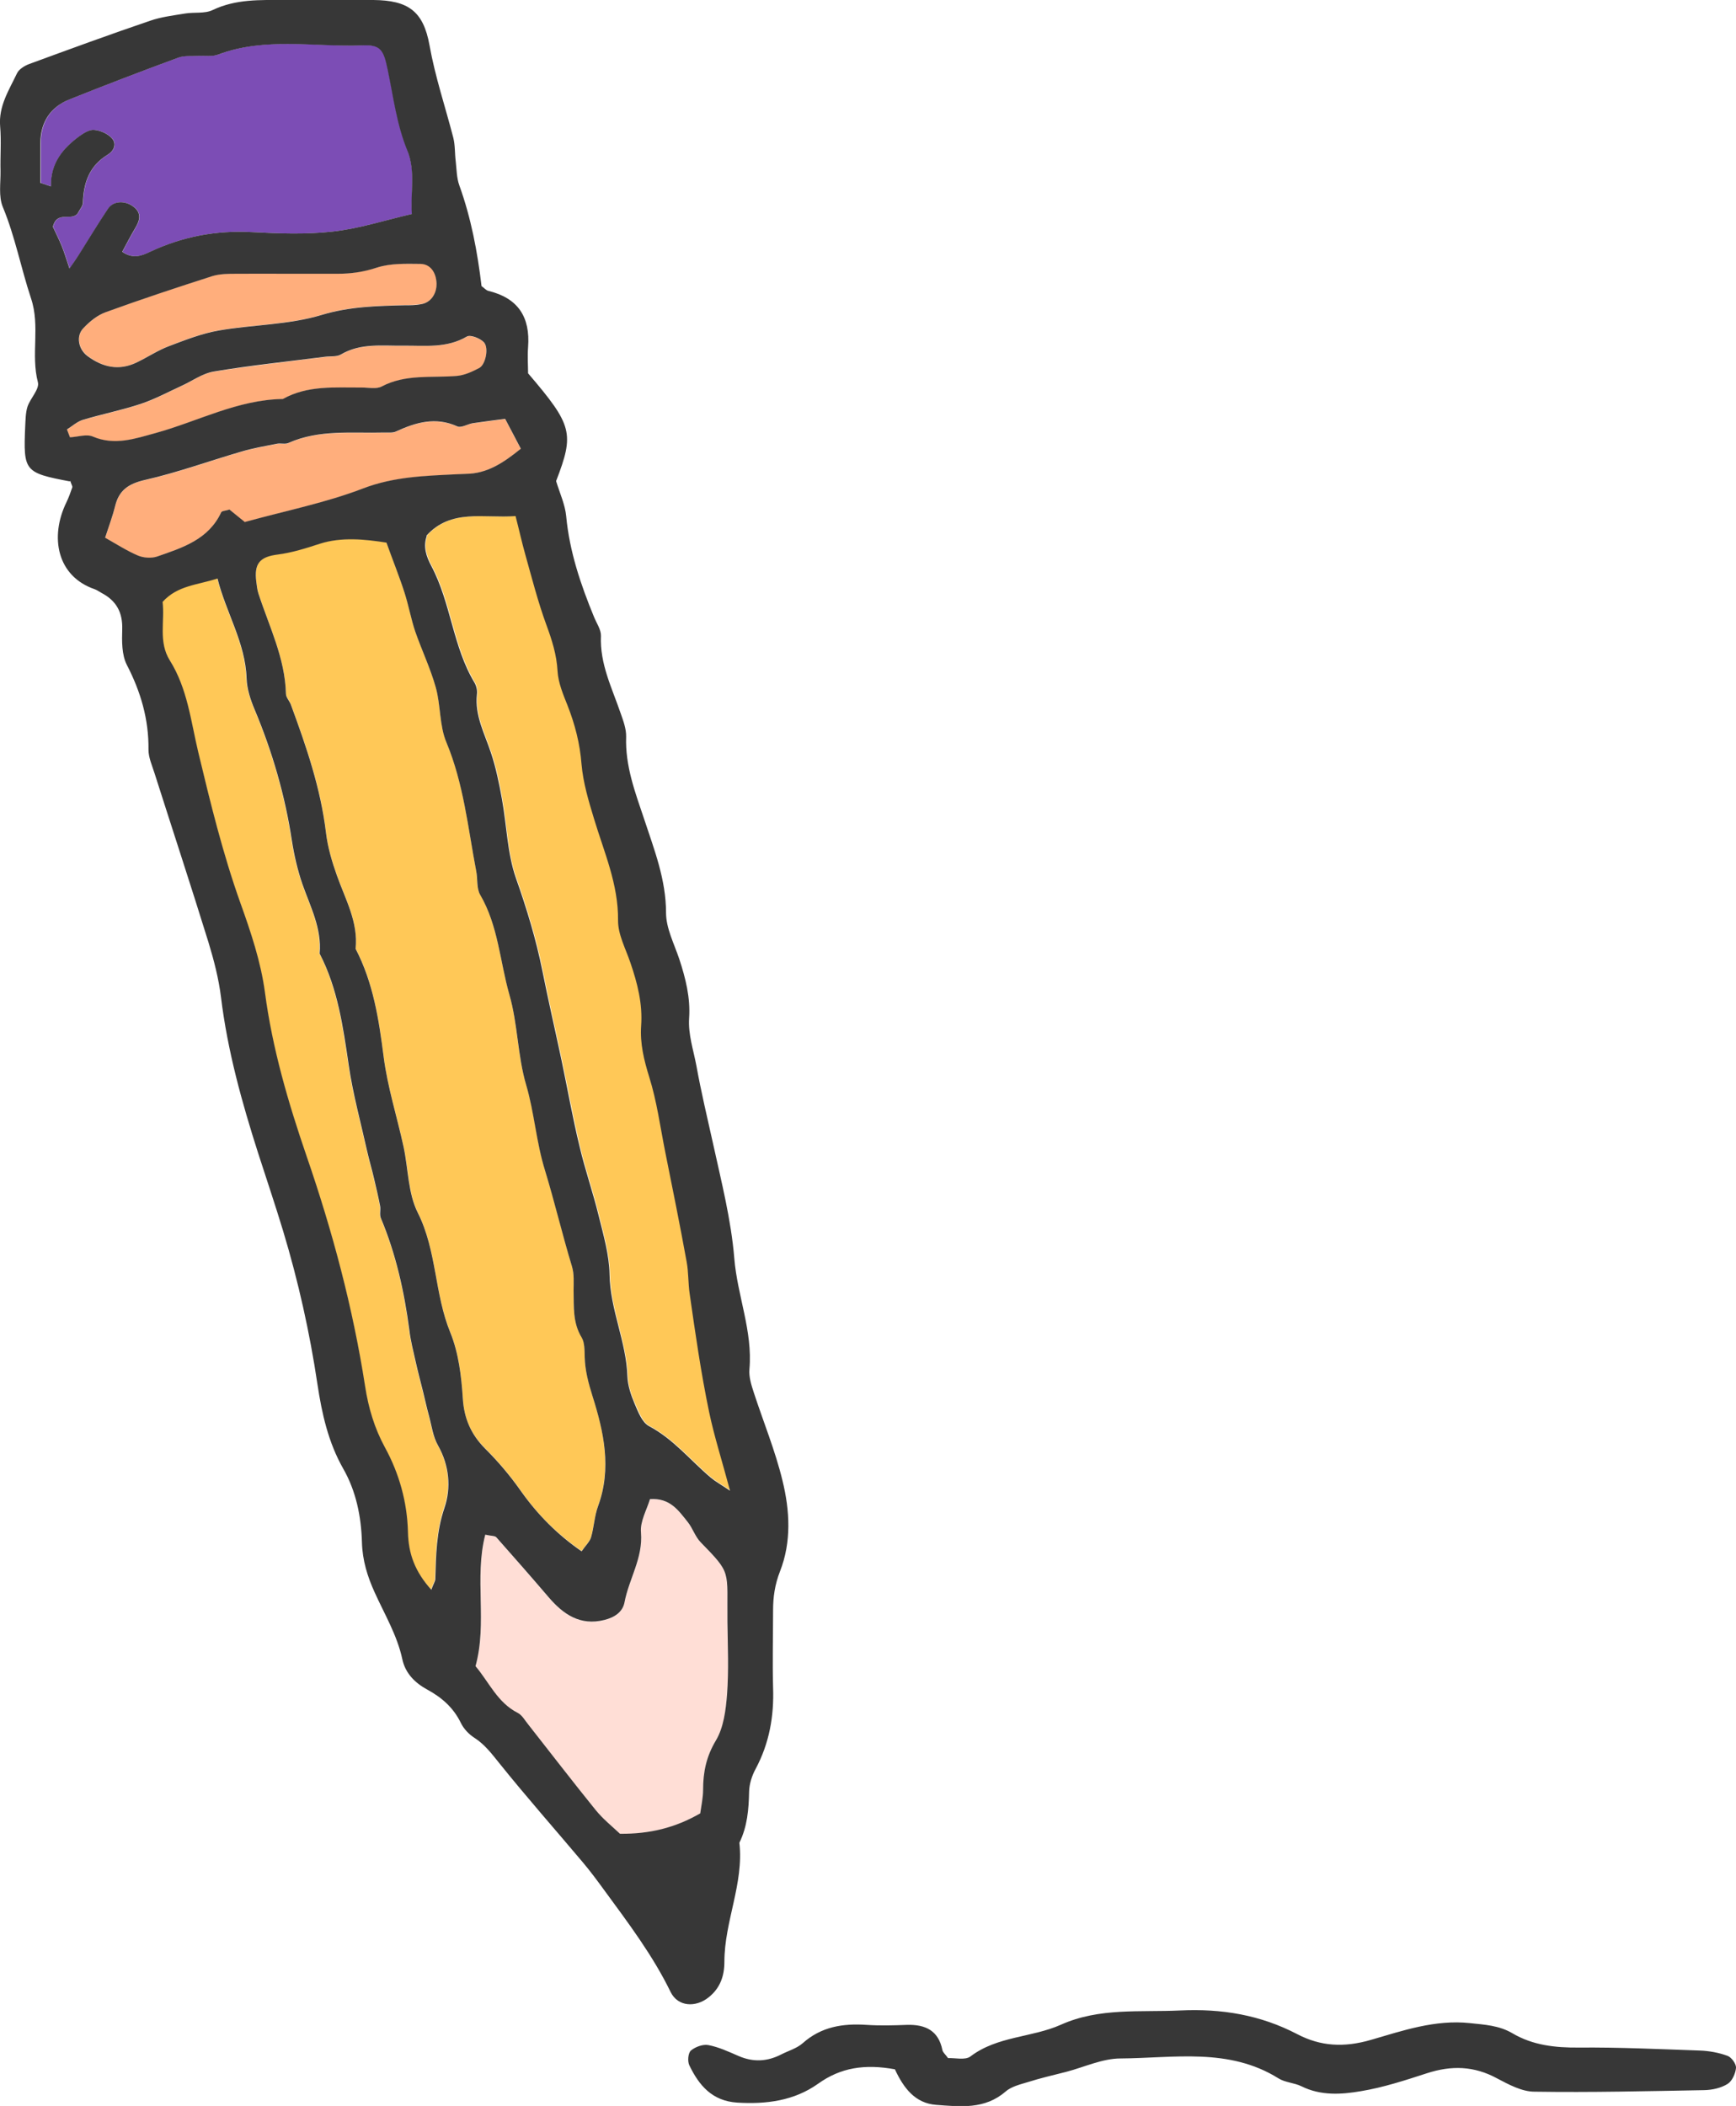 <svg width="47" height="57" viewBox="0 0 47 57" fill="none" xmlns="http://www.w3.org/2000/svg">
<g clip-path="url(#clip0_385_263)">
<path fill-rule="evenodd" clip-rule="evenodd" d="M15.749 41.98C15.076 41.519 14.536 40.967 14.106 40.353C13.81 39.929 13.486 39.553 13.127 39.191C12.75 38.815 12.564 38.387 12.53 37.84C12.492 37.235 12.416 36.607 12.191 36.055C11.762 35.008 11.829 33.852 11.313 32.819C11.05 32.291 11.06 31.629 10.926 31.029C10.749 30.216 10.491 29.411 10.386 28.588C10.257 27.574 10.104 26.584 9.627 25.671C9.703 24.947 9.35 24.333 9.121 23.686C8.987 23.31 8.872 22.92 8.825 22.525C8.686 21.321 8.29 20.188 7.874 19.06C7.836 18.96 7.741 18.865 7.741 18.765C7.717 17.799 7.282 16.947 6.996 16.052C6.962 15.948 6.953 15.838 6.938 15.729C6.886 15.258 7.02 15.063 7.516 15.001C7.917 14.948 8.285 14.829 8.667 14.706C9.254 14.52 9.89 14.587 10.463 14.677C10.639 15.158 10.811 15.596 10.955 16.038C11.069 16.381 11.127 16.743 11.241 17.081C11.418 17.595 11.656 18.085 11.8 18.603C11.934 19.089 11.895 19.631 12.086 20.084C12.554 21.207 12.669 22.396 12.893 23.567C12.932 23.781 12.893 24.034 12.998 24.205C13.486 25.047 13.533 26.009 13.791 26.913C14.016 27.703 14.006 28.564 14.245 29.354C14.474 30.116 14.522 30.906 14.756 31.672C15.023 32.524 15.224 33.409 15.486 34.27C15.549 34.475 15.525 34.703 15.529 34.922C15.539 35.355 15.501 35.793 15.749 36.193C15.835 36.336 15.825 36.545 15.83 36.721C15.84 37.088 15.931 37.421 16.04 37.773C16.346 38.739 16.561 39.734 16.193 40.752C16.093 41.024 16.083 41.323 16.002 41.599C15.964 41.723 15.854 41.828 15.749 41.975V41.98Z" fill="#FFC857"/>
<path fill-rule="evenodd" clip-rule="evenodd" d="M11.556 14.496C12.234 13.759 13.108 14.035 13.972 13.963C14.063 14.335 14.144 14.677 14.239 15.02C14.416 15.648 14.579 16.286 14.803 16.9C14.956 17.314 15.085 17.713 15.109 18.161C15.128 18.475 15.261 18.789 15.381 19.094C15.581 19.608 15.715 20.122 15.758 20.678C15.796 21.178 15.949 21.673 16.097 22.159C16.369 23.063 16.756 23.924 16.747 24.904C16.747 25.285 16.947 25.675 17.081 26.051C17.272 26.608 17.415 27.165 17.372 27.76C17.339 28.236 17.449 28.683 17.592 29.15C17.797 29.802 17.888 30.487 18.022 31.163C18.218 32.157 18.418 33.152 18.604 34.147C18.657 34.432 18.642 34.727 18.686 35.013C18.838 36.079 18.991 37.15 19.211 38.206C19.349 38.873 19.559 39.52 19.779 40.343C19.516 40.167 19.378 40.091 19.259 39.991C18.705 39.525 18.251 38.949 17.587 38.596C17.396 38.496 17.291 38.202 17.191 37.978C17.09 37.749 17.009 37.497 17 37.25C16.966 36.307 16.532 35.441 16.517 34.489C16.508 33.956 16.35 33.423 16.221 32.895C16.069 32.267 15.854 31.658 15.706 31.029C15.524 30.259 15.381 29.478 15.219 28.702C15.047 27.893 14.86 27.084 14.698 26.27C14.526 25.414 14.273 24.59 13.982 23.762C13.743 23.091 13.733 22.339 13.604 21.63C13.528 21.202 13.442 20.774 13.303 20.364C13.132 19.85 12.864 19.365 12.926 18.789C12.936 18.684 12.912 18.561 12.859 18.47C12.272 17.49 12.224 16.314 11.694 15.32C11.551 15.053 11.465 14.787 11.57 14.496H11.556Z" fill="#FFC857"/>
<path fill-rule="evenodd" clip-rule="evenodd" d="M11.675 43.027C11.217 42.523 11.05 42.042 11.035 41.462C11.016 40.652 10.801 39.882 10.41 39.163C10.128 38.644 9.966 38.097 9.875 37.511C9.55 35.384 8.991 33.314 8.289 31.277C7.793 29.83 7.363 28.369 7.162 26.841C7.053 26.023 6.78 25.214 6.499 24.429C6.021 23.091 5.691 21.721 5.357 20.345C5.157 19.508 5.066 18.627 4.588 17.866C4.273 17.361 4.455 16.805 4.393 16.281C4.803 15.834 5.333 15.829 5.878 15.648C6.112 16.581 6.632 17.385 6.666 18.351C6.675 18.632 6.771 18.922 6.881 19.189C7.363 20.336 7.707 21.516 7.893 22.749C7.955 23.144 8.046 23.539 8.175 23.915C8.39 24.529 8.705 25.119 8.643 25.799C9.135 26.746 9.278 27.779 9.431 28.821C9.545 29.607 9.76 30.378 9.932 31.158C9.989 31.405 10.061 31.648 10.118 31.896C10.176 32.143 10.238 32.386 10.281 32.633C10.3 32.738 10.262 32.862 10.3 32.957C10.71 33.933 10.94 34.951 11.073 35.993C11.112 36.274 11.178 36.555 11.241 36.836C11.303 37.112 11.379 37.392 11.446 37.669C11.498 37.878 11.541 38.087 11.599 38.292C11.675 38.568 11.709 38.868 11.847 39.111C12.158 39.658 12.205 40.262 12.024 40.8C11.804 41.447 11.799 42.08 11.775 42.732C11.775 42.794 11.732 42.856 11.666 43.023L11.675 43.027Z" fill="#FFC857"/>
<path fill-rule="evenodd" clip-rule="evenodd" d="M11.04 4.079C10.749 3.369 10.658 2.618 10.505 1.885C10.396 1.352 10.319 1.204 9.827 1.223C8.524 1.275 7.201 0.99 5.921 1.471C5.759 1.532 5.558 1.499 5.377 1.509C5.195 1.518 4.999 1.494 4.837 1.556C3.853 1.918 2.869 2.294 1.895 2.684C1.37 2.894 1.107 3.303 1.103 3.869C1.103 4.231 1.103 4.588 1.103 4.949C1.198 4.983 1.289 5.011 1.384 5.045C1.37 4.397 1.723 4.002 2.163 3.679C2.277 3.598 2.43 3.503 2.554 3.517C2.717 3.531 2.908 3.612 3.022 3.731C3.18 3.893 3.084 4.088 2.917 4.188C2.425 4.488 2.268 4.94 2.249 5.483C2.249 5.578 2.158 5.673 2.11 5.773C1.948 5.997 1.547 5.687 1.437 6.139C1.499 6.273 1.594 6.463 1.676 6.658C1.747 6.834 1.8 7.02 1.886 7.267C2 7.101 2.062 7.015 2.12 6.925C2.392 6.496 2.65 6.063 2.932 5.644C3.075 5.435 3.385 5.421 3.614 5.592C3.834 5.754 3.801 5.949 3.672 6.163C3.543 6.377 3.433 6.596 3.314 6.815C3.6 7.015 3.829 6.929 4.068 6.815C4.937 6.406 5.849 6.23 6.819 6.282C7.549 6.32 8.285 6.349 9.006 6.268C9.713 6.192 10.4 5.968 11.155 5.792C11.112 5.221 11.26 4.64 11.036 4.083L11.04 4.079Z" fill="#7C4DB5"/>
<path fill-rule="evenodd" clip-rule="evenodd" d="M13.137 41.542C13.304 41.581 13.404 41.571 13.438 41.614C13.91 42.147 14.383 42.685 14.846 43.227C15.247 43.698 15.706 44.017 16.365 43.851C16.628 43.784 16.857 43.646 16.909 43.37C17.029 42.737 17.416 42.175 17.353 41.485C17.329 41.185 17.516 40.871 17.597 40.581C18.141 40.538 18.371 40.89 18.619 41.2C18.753 41.366 18.82 41.595 18.968 41.747C19.817 42.618 19.679 42.494 19.693 43.903C19.698 44.555 19.732 45.212 19.684 45.864C19.655 46.287 19.598 46.758 19.383 47.111C19.12 47.544 19.034 47.972 19.034 48.453C19.034 48.667 18.987 48.876 18.958 49.086C18.289 49.471 17.597 49.652 16.785 49.638C16.589 49.447 16.327 49.243 16.126 48.995C15.51 48.234 14.913 47.458 14.307 46.687C14.216 46.573 14.139 46.425 14.02 46.368C13.461 46.087 13.237 45.535 12.874 45.102C13.199 43.927 12.836 42.708 13.137 41.547V41.542Z" fill="#FFDED6"/>
<path fill-rule="evenodd" clip-rule="evenodd" d="M6.623 14.13C6.47 14.006 6.332 13.897 6.212 13.797C6.112 13.825 6.007 13.83 5.988 13.873C5.644 14.611 4.933 14.825 4.254 15.067C4.102 15.12 3.882 15.105 3.729 15.039C3.433 14.915 3.166 14.734 2.846 14.558C2.946 14.249 3.046 13.987 3.113 13.716C3.218 13.273 3.481 13.092 3.935 12.992C4.818 12.793 5.673 12.478 6.542 12.226C6.852 12.136 7.172 12.079 7.487 12.017C7.593 11.998 7.721 12.036 7.812 11.993C8.643 11.622 9.527 11.736 10.396 11.712C10.505 11.712 10.63 11.726 10.72 11.684C11.26 11.436 11.795 11.279 12.382 11.546C12.487 11.593 12.655 11.479 12.798 11.46C13.079 11.417 13.361 11.384 13.676 11.341C13.829 11.631 13.953 11.874 14.101 12.15C13.629 12.526 13.189 12.821 12.611 12.831C12.54 12.831 12.463 12.835 12.392 12.84C11.527 12.883 10.677 12.902 9.827 13.226C8.82 13.611 7.75 13.825 6.623 14.135V14.13Z" fill="#FFAE7C"/>
<path fill-rule="evenodd" clip-rule="evenodd" d="M7.826 7.405H9.14C9.502 7.405 9.851 7.353 10.209 7.239C10.572 7.12 10.992 7.134 11.389 7.139C11.661 7.139 11.814 7.372 11.823 7.672C11.833 7.952 11.666 8.186 11.408 8.229C11.265 8.252 11.117 8.252 10.973 8.257C10.214 8.276 9.474 8.29 8.715 8.519C7.822 8.79 6.852 8.781 5.921 8.942C5.462 9.023 5.014 9.195 4.574 9.366C4.269 9.48 3.992 9.666 3.7 9.809C3.223 10.042 2.783 9.942 2.373 9.632C2.129 9.452 2.053 9.095 2.263 8.876C2.435 8.7 2.645 8.528 2.874 8.443C3.829 8.095 4.789 7.776 5.759 7.467C5.959 7.4 6.188 7.41 6.408 7.405C6.881 7.396 7.358 7.405 7.831 7.405H7.826Z" fill="#FFAE7C"/>
<path fill-rule="evenodd" clip-rule="evenodd" d="M1.814 11.627C1.958 11.536 2.087 11.412 2.239 11.37C2.76 11.213 3.295 11.108 3.811 10.937C4.188 10.813 4.541 10.618 4.899 10.456C5.195 10.322 5.477 10.108 5.788 10.061C6.786 9.899 7.798 9.79 8.801 9.661C8.944 9.642 9.116 9.666 9.231 9.599C9.77 9.28 10.358 9.371 10.936 9.361C11.513 9.352 12.096 9.428 12.64 9.114C12.736 9.057 13.003 9.161 13.104 9.271C13.242 9.423 13.142 9.875 12.975 9.966C12.784 10.066 12.578 10.161 12.368 10.18C11.685 10.237 10.983 10.123 10.334 10.465C10.191 10.541 9.976 10.489 9.794 10.494C9.068 10.494 8.333 10.427 7.66 10.803C6.428 10.822 5.358 11.412 4.207 11.726C3.667 11.874 3.104 12.074 2.516 11.822C2.345 11.745 2.101 11.831 1.896 11.841C1.867 11.769 1.843 11.703 1.814 11.631V11.627Z" fill="#FFAE7C"/>
<path fill-rule="evenodd" clip-rule="evenodd" d="M1.891 13.03C0.663 12.797 0.63 12.755 0.682 11.546C0.692 11.365 0.692 11.174 0.744 11.008C0.821 10.779 1.074 10.532 1.026 10.346C0.83 9.594 1.093 8.828 0.84 8.076C0.568 7.258 0.41 6.406 0.076 5.602C-0.043 5.316 0.019 4.954 0.014 4.626C0.004 4.226 0.038 3.822 0.004 3.422C-0.043 2.875 0.243 2.441 0.458 1.989C0.51 1.875 0.663 1.78 0.792 1.732C1.881 1.333 2.97 0.933 4.063 0.562C4.364 0.457 4.694 0.419 5.009 0.366C5.257 0.324 5.544 0.376 5.759 0.271C6.389 -0.029 7.043 1.89048e-05 7.702 1.89048e-05C8.505 1.89048e-05 9.312 -0.009 10.114 1.89048e-05C11.05 0.01 11.461 0.3 11.628 1.223C11.781 2.08 12.057 2.894 12.272 3.726C12.325 3.936 12.311 4.159 12.339 4.374C12.363 4.588 12.363 4.816 12.435 5.016C12.755 5.901 12.927 6.82 13.037 7.743C13.103 7.791 13.156 7.853 13.218 7.872C14.03 8.067 14.359 8.585 14.297 9.395C14.278 9.647 14.297 9.904 14.297 10.104C15.505 11.517 15.553 11.726 15.056 13.021C15.157 13.354 15.3 13.659 15.329 13.973C15.419 14.929 15.72 15.819 16.083 16.7C16.15 16.866 16.274 17.042 16.27 17.209C16.236 17.971 16.57 18.622 16.804 19.308C16.876 19.512 16.957 19.731 16.952 19.941C16.924 20.731 17.196 21.445 17.439 22.168C17.712 22.996 18.032 23.805 18.032 24.705C18.032 25.123 18.251 25.542 18.39 25.956C18.562 26.48 18.695 27.003 18.657 27.56C18.629 27.998 18.772 28.412 18.853 28.84C18.982 29.554 19.149 30.254 19.307 30.963C19.531 31.986 19.794 33.014 19.88 34.056C19.961 35.065 20.381 36.027 20.29 37.059C20.271 37.269 20.343 37.492 20.41 37.697C20.668 38.487 20.988 39.263 21.183 40.067C21.384 40.881 21.432 41.733 21.117 42.532C20.978 42.889 20.93 43.227 20.93 43.589C20.93 44.284 20.911 44.974 20.93 45.664C20.959 46.444 20.83 47.182 20.458 47.877C20.357 48.062 20.286 48.286 20.281 48.495C20.271 48.976 20.233 49.438 20.018 49.876C20.142 50.984 19.612 52.008 19.612 53.097C19.612 53.483 19.498 53.811 19.187 54.059C18.834 54.344 18.352 54.316 18.156 53.916C17.674 52.926 17.015 52.055 16.37 51.175C16.179 50.913 15.983 50.647 15.773 50.399C15.023 49.509 14.249 48.633 13.519 47.724C13.313 47.468 13.123 47.215 12.841 47.034C12.693 46.939 12.554 46.792 12.478 46.635C12.277 46.221 11.962 45.945 11.566 45.73C11.241 45.554 10.973 45.293 10.892 44.907C10.754 44.265 10.415 43.698 10.147 43.108C9.947 42.67 9.813 42.233 9.799 41.747C9.78 41.047 9.641 40.362 9.293 39.753C8.887 39.039 8.715 38.263 8.595 37.469C8.385 36.06 8.075 34.675 7.664 33.314C7.454 32.619 7.22 31.929 6.996 31.234C6.551 29.845 6.16 28.445 5.983 26.989C5.921 26.489 5.792 25.99 5.644 25.504C5.171 23.977 4.67 22.454 4.183 20.926C4.116 20.716 4.02 20.502 4.02 20.293C4.03 19.47 3.81 18.722 3.433 17.994C3.295 17.723 3.299 17.357 3.309 17.033C3.323 16.576 3.151 16.262 2.755 16.052C2.693 16.019 2.631 15.972 2.564 15.948C1.547 15.6 1.337 14.539 1.8 13.592C1.862 13.464 1.91 13.326 1.957 13.192C1.967 13.164 1.938 13.126 1.9 13.011L1.891 13.03ZM15.749 41.985C15.849 41.837 15.964 41.733 16.002 41.609C16.083 41.333 16.093 41.033 16.193 40.762C16.566 39.743 16.346 38.749 16.04 37.783C15.93 37.431 15.84 37.097 15.83 36.731C15.825 36.55 15.83 36.341 15.749 36.203C15.501 35.798 15.539 35.365 15.529 34.932C15.529 34.713 15.548 34.485 15.486 34.28C15.224 33.419 15.018 32.538 14.756 31.681C14.517 30.915 14.469 30.125 14.245 29.364C14.011 28.574 14.02 27.717 13.791 26.922C13.533 26.018 13.49 25.057 12.998 24.214C12.898 24.038 12.936 23.786 12.893 23.577C12.669 22.406 12.554 21.216 12.086 20.093C11.895 19.641 11.933 19.094 11.8 18.613C11.656 18.094 11.418 17.599 11.241 17.09C11.126 16.747 11.064 16.39 10.954 16.048C10.811 15.6 10.634 15.167 10.463 14.687C9.885 14.596 9.25 14.53 8.667 14.715C8.285 14.839 7.917 14.958 7.516 15.01C7.019 15.072 6.881 15.267 6.938 15.738C6.953 15.848 6.962 15.957 6.996 16.062C7.287 16.957 7.717 17.809 7.741 18.775C7.741 18.875 7.836 18.97 7.874 19.07C8.29 20.198 8.681 21.33 8.825 22.535C8.872 22.93 8.987 23.32 9.121 23.696C9.35 24.343 9.703 24.957 9.627 25.68C10.104 26.594 10.257 27.589 10.386 28.598C10.491 29.421 10.749 30.225 10.926 31.039C11.055 31.639 11.045 32.3 11.313 32.828C11.828 33.856 11.761 35.018 12.191 36.065C12.416 36.617 12.492 37.25 12.53 37.849C12.564 38.397 12.755 38.825 13.127 39.201C13.485 39.558 13.81 39.939 14.106 40.362C14.541 40.976 15.076 41.528 15.749 41.99V41.985ZM11.556 14.501C11.451 14.791 11.537 15.058 11.68 15.324C12.21 16.324 12.258 17.499 12.845 18.475C12.898 18.565 12.927 18.689 12.912 18.794C12.85 19.365 13.118 19.85 13.29 20.369C13.428 20.778 13.514 21.211 13.591 21.635C13.719 22.349 13.734 23.096 13.968 23.767C14.259 24.59 14.512 25.419 14.684 26.275C14.846 27.089 15.033 27.893 15.205 28.707C15.367 29.483 15.505 30.263 15.692 31.034C15.84 31.663 16.055 32.276 16.207 32.9C16.336 33.423 16.494 33.961 16.503 34.494C16.518 35.446 16.957 36.312 16.986 37.254C16.995 37.497 17.081 37.754 17.177 37.983C17.272 38.206 17.382 38.501 17.573 38.601C18.237 38.953 18.691 39.529 19.245 39.996C19.364 40.096 19.503 40.172 19.765 40.348C19.545 39.525 19.335 38.873 19.197 38.211C18.977 37.154 18.824 36.084 18.672 35.018C18.629 34.732 18.643 34.432 18.59 34.151C18.409 33.157 18.208 32.162 18.008 31.168C17.874 30.497 17.783 29.806 17.578 29.154C17.435 28.693 17.325 28.245 17.358 27.765C17.401 27.17 17.258 26.613 17.067 26.056C16.938 25.675 16.728 25.29 16.733 24.909C16.742 23.929 16.355 23.067 16.083 22.163C15.935 21.678 15.787 21.183 15.744 20.683C15.701 20.126 15.568 19.612 15.367 19.098C15.248 18.799 15.114 18.484 15.095 18.166C15.071 17.718 14.942 17.319 14.789 16.904C14.565 16.291 14.402 15.653 14.226 15.025C14.13 14.687 14.054 14.339 13.958 13.968C13.089 14.035 12.215 13.759 11.542 14.501H11.556ZM11.675 43.032C11.738 42.865 11.781 42.804 11.785 42.742C11.804 42.09 11.814 41.452 12.034 40.809C12.215 40.272 12.167 39.667 11.857 39.12C11.719 38.877 11.685 38.578 11.609 38.301C11.551 38.097 11.508 37.883 11.456 37.678C11.389 37.402 11.313 37.126 11.251 36.845C11.188 36.564 11.117 36.288 11.083 36.003C10.945 34.961 10.72 33.942 10.31 32.967C10.271 32.871 10.31 32.748 10.291 32.643C10.243 32.395 10.186 32.148 10.128 31.905C10.071 31.658 9.999 31.415 9.942 31.168C9.77 30.392 9.555 29.616 9.441 28.831C9.288 27.793 9.145 26.756 8.653 25.809C8.715 25.128 8.4 24.538 8.185 23.924C8.056 23.548 7.965 23.153 7.903 22.758C7.717 21.53 7.373 20.345 6.891 19.198C6.781 18.937 6.685 18.642 6.676 18.361C6.642 17.39 6.122 16.59 5.888 15.658C5.338 15.838 4.808 15.843 4.402 16.291C4.465 16.814 4.283 17.371 4.598 17.875C5.076 18.637 5.167 19.517 5.367 20.355C5.697 21.73 6.031 23.101 6.508 24.438C6.79 25.223 7.062 26.032 7.172 26.851C7.373 28.379 7.803 29.84 8.299 31.287C9.001 33.323 9.555 35.394 9.885 37.521C9.975 38.106 10.138 38.654 10.42 39.172C10.811 39.886 11.026 40.662 11.045 41.471C11.059 42.047 11.227 42.532 11.685 43.037L11.675 43.032ZM1.098 4.95C1.193 4.983 1.284 5.011 1.38 5.045C1.365 4.397 1.719 4.002 2.158 3.679C2.273 3.598 2.425 3.503 2.55 3.517C2.712 3.531 2.903 3.612 3.018 3.731C3.175 3.893 3.08 4.088 2.913 4.188C2.421 4.488 2.263 4.94 2.244 5.483C2.244 5.578 2.153 5.673 2.106 5.773C1.943 5.997 1.542 5.687 1.432 6.139C1.494 6.273 1.59 6.463 1.671 6.658C1.743 6.834 1.795 7.02 1.881 7.267C1.996 7.101 2.058 7.015 2.115 6.925C2.387 6.496 2.645 6.063 2.927 5.644C3.07 5.435 3.381 5.421 3.61 5.592C3.829 5.754 3.796 5.949 3.667 6.163C3.538 6.377 3.428 6.596 3.309 6.815C3.595 7.015 3.825 6.929 4.063 6.815C4.933 6.406 5.845 6.23 6.814 6.282C7.545 6.32 8.28 6.349 9.001 6.268C9.708 6.192 10.396 5.968 11.15 5.792C11.107 5.221 11.255 4.64 11.031 4.083C10.739 3.374 10.649 2.622 10.496 1.889C10.386 1.356 10.31 1.209 9.818 1.228C8.514 1.28 7.191 0.995 5.912 1.475C5.749 1.537 5.549 1.504 5.367 1.513C5.186 1.523 4.99 1.499 4.828 1.561C3.844 1.923 2.86 2.299 1.886 2.689C1.361 2.898 1.098 3.308 1.093 3.874C1.093 4.236 1.093 4.593 1.093 4.954L1.098 4.95ZM13.137 41.542C12.836 42.708 13.199 43.922 12.874 45.097C13.242 45.531 13.466 46.083 14.02 46.363C14.14 46.425 14.216 46.573 14.307 46.682C14.913 47.453 15.51 48.229 16.126 48.99C16.327 49.238 16.585 49.443 16.785 49.633C17.597 49.642 18.29 49.466 18.958 49.081C18.987 48.871 19.035 48.657 19.035 48.448C19.035 47.967 19.12 47.544 19.383 47.106C19.593 46.754 19.651 46.282 19.684 45.859C19.732 45.207 19.703 44.55 19.694 43.898C19.679 42.489 19.818 42.613 18.968 41.742C18.82 41.59 18.753 41.361 18.619 41.195C18.371 40.886 18.142 40.538 17.597 40.576C17.511 40.867 17.325 41.181 17.354 41.48C17.411 42.171 17.029 42.732 16.909 43.365C16.857 43.641 16.628 43.779 16.365 43.846C15.706 44.012 15.248 43.694 14.846 43.222C14.383 42.68 13.91 42.142 13.438 41.609C13.399 41.566 13.304 41.576 13.137 41.538V41.542ZM6.623 14.13C7.75 13.82 8.825 13.606 9.827 13.221C10.673 12.897 11.523 12.878 12.392 12.835C12.463 12.835 12.535 12.826 12.611 12.826C13.189 12.821 13.629 12.526 14.101 12.145C13.953 11.864 13.829 11.627 13.676 11.336C13.361 11.379 13.079 11.412 12.798 11.455C12.655 11.479 12.487 11.588 12.382 11.541C11.795 11.274 11.26 11.431 10.72 11.679C10.63 11.722 10.505 11.703 10.396 11.707C9.527 11.731 8.648 11.617 7.812 11.988C7.721 12.031 7.592 11.988 7.487 12.012C7.172 12.074 6.848 12.131 6.542 12.221C5.673 12.474 4.813 12.788 3.934 12.988C3.476 13.092 3.218 13.268 3.113 13.711C3.046 13.982 2.946 14.244 2.846 14.553C3.166 14.734 3.438 14.91 3.729 15.034C3.882 15.101 4.102 15.115 4.254 15.063C4.937 14.825 5.644 14.606 5.988 13.868C6.007 13.825 6.117 13.825 6.212 13.792C6.337 13.892 6.47 14.001 6.623 14.125V14.13ZM7.826 7.41C7.349 7.41 6.876 7.405 6.403 7.41C6.184 7.41 5.959 7.41 5.754 7.472C4.789 7.781 3.825 8.1 2.87 8.447C2.64 8.528 2.43 8.7 2.258 8.881C2.048 9.099 2.125 9.456 2.368 9.637C2.779 9.942 3.218 10.042 3.696 9.813C3.992 9.671 4.269 9.485 4.57 9.371C5.009 9.204 5.458 9.028 5.916 8.947C6.843 8.785 7.817 8.795 8.71 8.524C9.469 8.295 10.209 8.281 10.969 8.262C11.112 8.262 11.26 8.262 11.403 8.233C11.661 8.19 11.823 7.957 11.819 7.676C11.809 7.377 11.656 7.148 11.384 7.143C10.988 7.139 10.572 7.124 10.205 7.243C9.847 7.362 9.503 7.41 9.135 7.41H7.822H7.826ZM1.814 11.627C1.843 11.698 1.867 11.765 1.895 11.836C2.106 11.826 2.344 11.741 2.516 11.817C3.108 12.069 3.667 11.869 4.207 11.722C5.353 11.408 6.427 10.818 7.659 10.799C8.333 10.422 9.068 10.494 9.794 10.489C9.975 10.489 10.19 10.537 10.334 10.461C10.983 10.118 11.685 10.232 12.368 10.175C12.578 10.156 12.783 10.061 12.974 9.961C13.142 9.875 13.242 9.423 13.103 9.266C13.003 9.157 12.736 9.052 12.64 9.109C12.096 9.428 11.513 9.352 10.935 9.356C10.357 9.366 9.77 9.276 9.23 9.594C9.116 9.661 8.949 9.637 8.801 9.656C7.793 9.785 6.785 9.889 5.787 10.056C5.477 10.108 5.195 10.318 4.899 10.451C4.536 10.618 4.183 10.808 3.81 10.932C3.295 11.103 2.76 11.208 2.239 11.365C2.086 11.412 1.953 11.536 1.814 11.622V11.627Z" fill="#373737"/>
<path fill-rule="evenodd" clip-rule="evenodd" d="M24.235 56.01C23.414 55.858 22.76 55.962 22.153 56.396C21.499 56.862 20.749 56.957 19.961 56.91C19.279 56.867 18.925 56.443 18.663 55.901C18.61 55.791 18.629 55.568 18.705 55.501C18.825 55.401 19.03 55.325 19.178 55.353C19.46 55.406 19.732 55.534 19.995 55.648C20.391 55.82 20.773 55.801 21.151 55.606C21.346 55.506 21.571 55.444 21.733 55.301C22.235 54.854 22.822 54.763 23.462 54.806C23.825 54.83 24.192 54.82 24.555 54.806C25.052 54.792 25.41 54.958 25.515 55.491C25.53 55.553 25.596 55.606 25.668 55.706C25.854 55.696 26.127 55.767 26.27 55.663C27 55.106 27.932 55.154 28.724 54.801C29.765 54.335 30.864 54.468 31.953 54.416C33.075 54.363 34.121 54.535 35.123 55.058C35.754 55.387 36.384 55.425 37.12 55.211C37.974 54.963 38.858 54.658 39.794 54.758C40.195 54.801 40.587 54.82 40.95 55.035C41.499 55.358 42.1 55.425 42.74 55.42C43.834 55.41 44.932 55.463 46.026 55.501C46.274 55.51 46.537 55.558 46.771 55.644C46.876 55.682 47.01 55.863 47 55.972C46.986 56.124 46.895 56.329 46.771 56.405C46.594 56.515 46.36 56.567 46.145 56.572C44.612 56.6 43.075 56.638 41.542 56.614C41.203 56.614 40.844 56.419 40.529 56.253C39.908 55.915 39.292 55.901 38.633 56.115C38.046 56.305 37.454 56.5 36.847 56.6C36.317 56.691 35.759 56.729 35.233 56.467C35.038 56.372 34.794 56.367 34.612 56.253C33.271 55.415 31.781 55.706 30.338 55.715C29.847 55.715 29.36 55.948 28.868 56.077C28.514 56.167 28.161 56.248 27.817 56.358C27.612 56.419 27.378 56.477 27.225 56.61C26.661 57.1 25.997 57.019 25.348 56.971C24.775 56.929 24.465 56.515 24.231 56.015L24.235 56.01Z" fill="#373737"/>
</g>
<defs>
<clipPath id="clip0_385_263">
<rect width="47" height="57" fill="white"/>
</clipPath>
</defs>
</svg>
